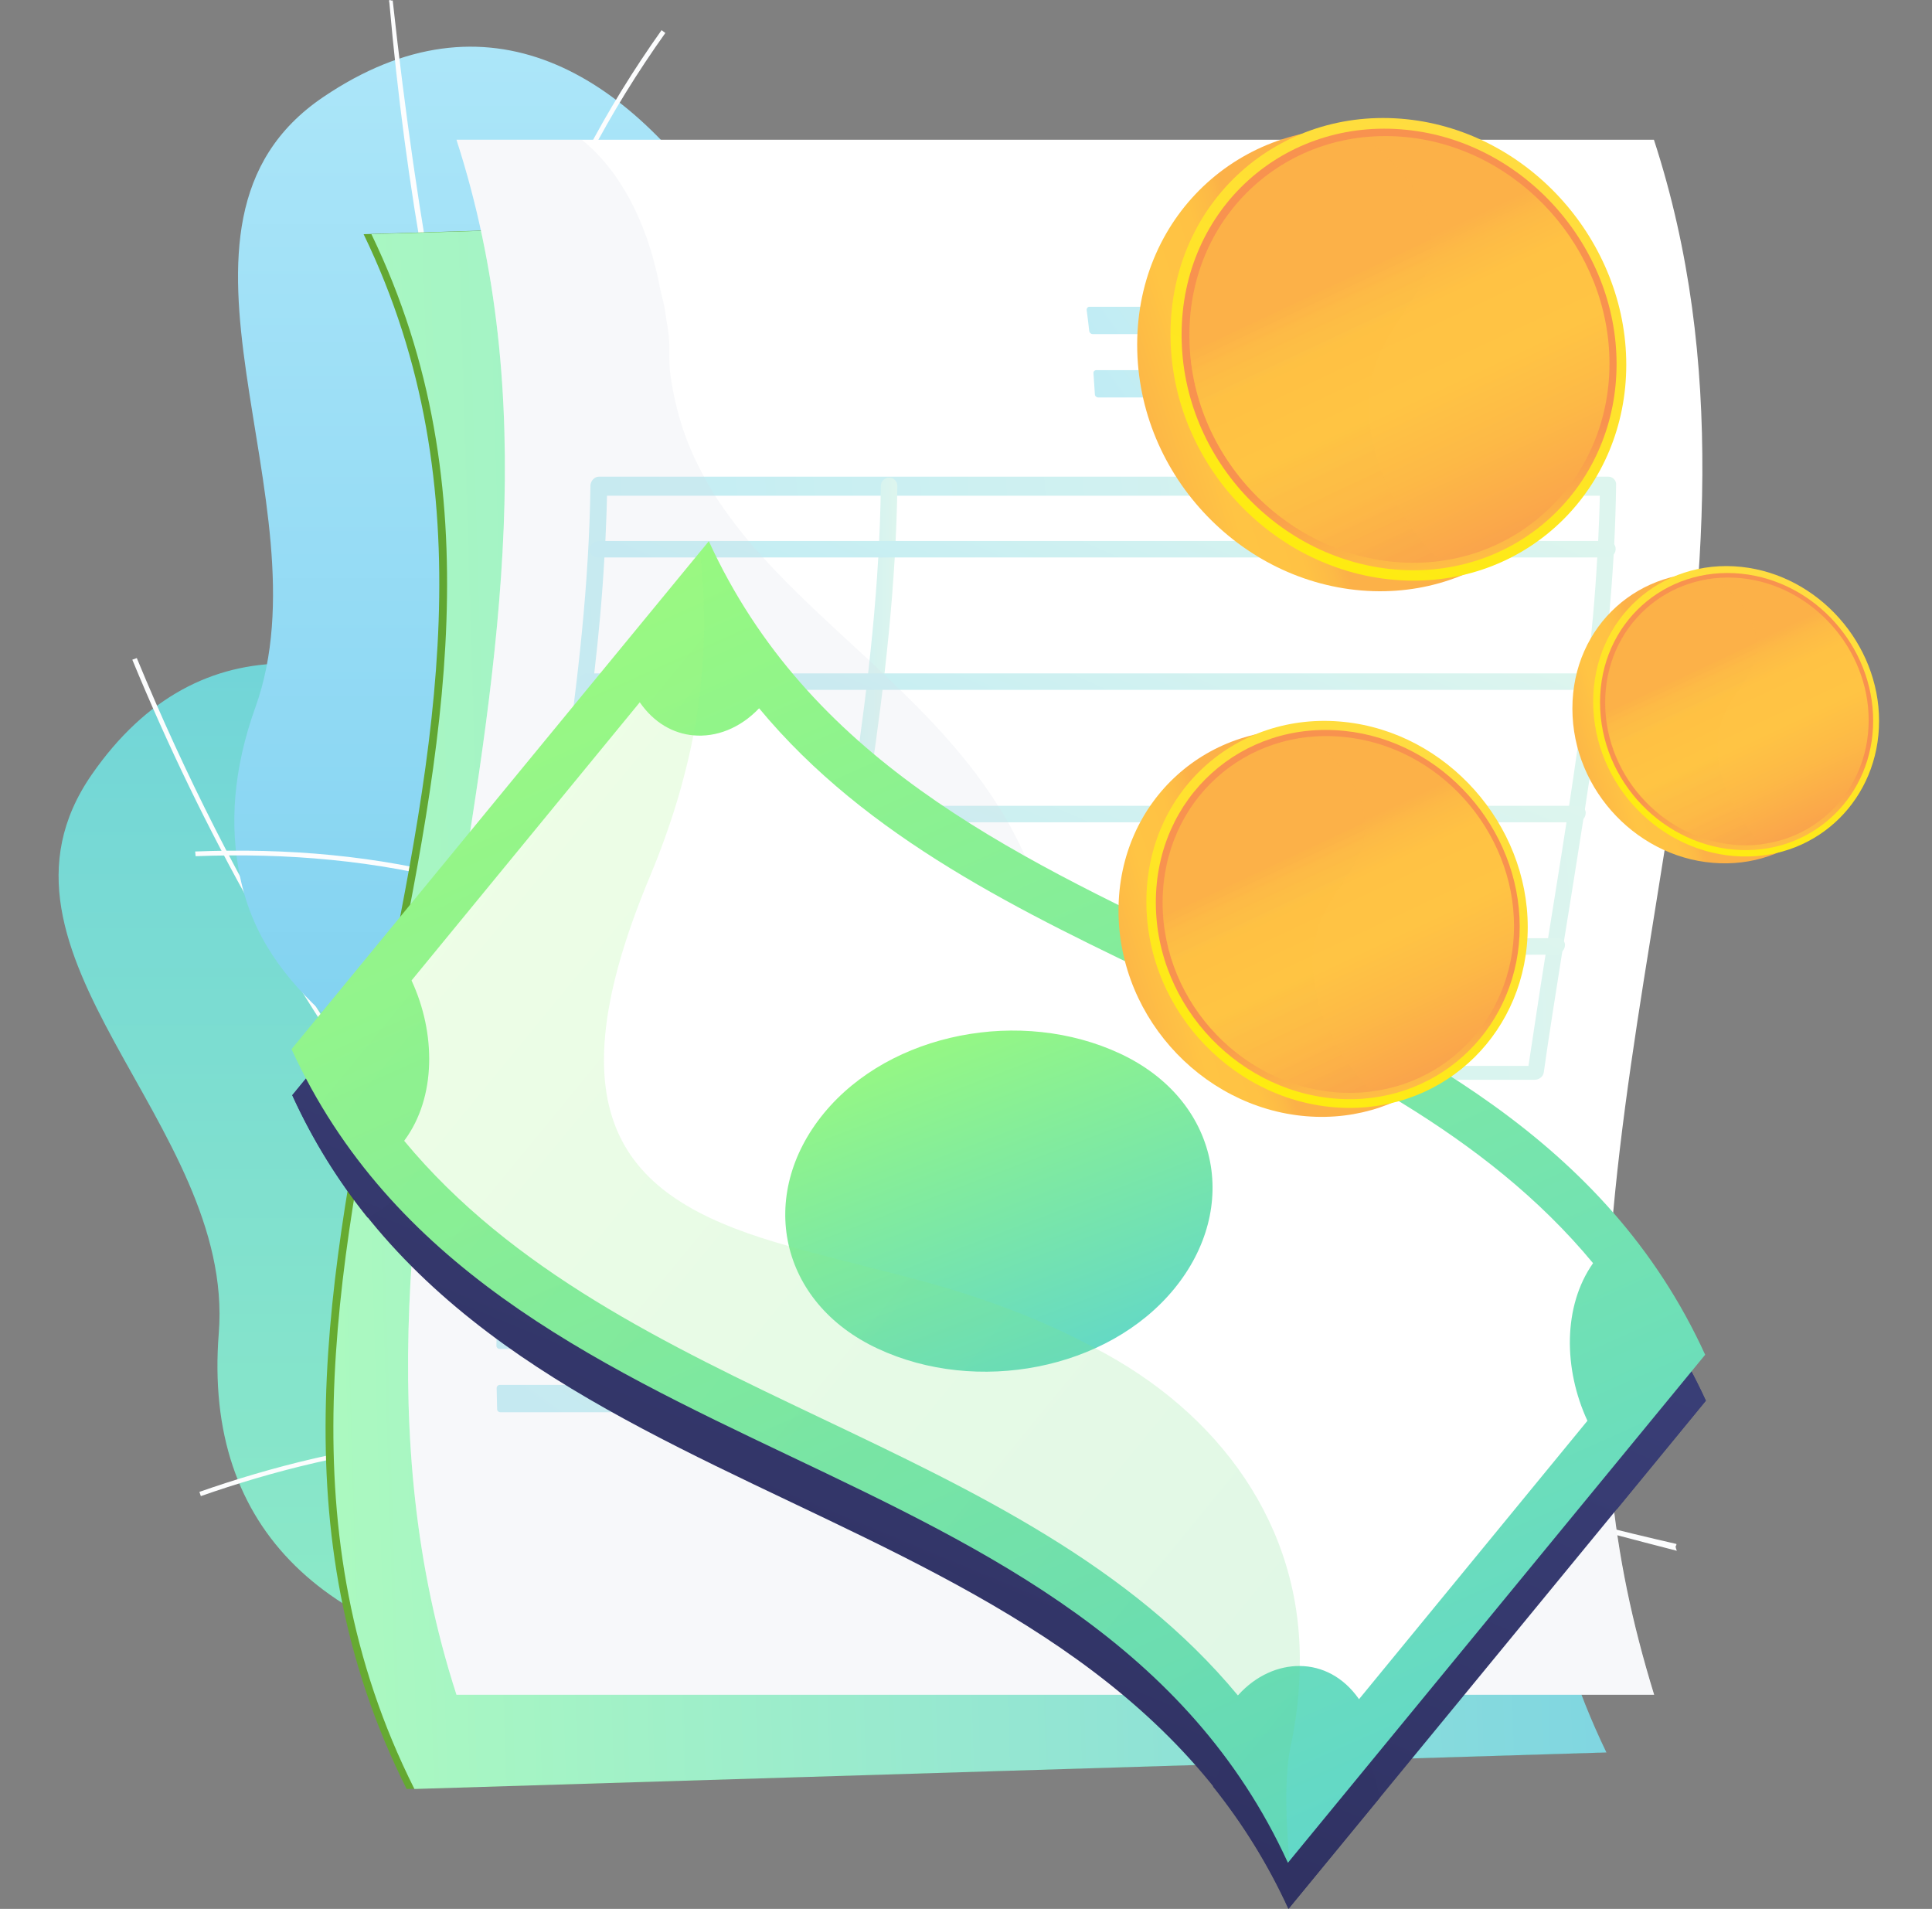 <svg width="166" height="164" viewBox="0 0 166 164" fill="none" xmlns="http://www.w3.org/2000/svg">
<rect x="0" y="0" width="166" height="164" fill="#808080" stroke="none"/>
<g clip-path="url(#clip0_517_1138)">
<path d="M60.699 152.24C72.047 150.357 83.172 147.422 94.216 144.264C99.535 142.746 104.854 141.289 110.213 139.953C115.268 138.698 120.303 137.382 125.175 135.56C125.764 135.317 126.352 135.074 126.941 134.832C124.18 124.812 124.87 111.675 107.716 113.031C90.257 114.407 79.315 124.994 71.296 100.339C63.278 75.685 26.533 39.614 7.877 66.556C-2.822 82.02 20.22 96.473 18.798 114.529C17.438 131.694 28.279 141.026 46.976 143.495C56.172 144.689 59.522 147.685 60.699 152.24Z" fill="url(#paint0_linear_517_1138)"/>
<path d="M65.592 130.176C73.042 136.107 80.899 141.289 89.12 145.681C89.242 145.641 89.384 145.6 89.506 145.58C55.786 127.625 28.36 96.797 11.754 56.536L11.368 56.677C23.549 86.21 42.307 111.634 65.592 130.176Z" fill="#FCFDFE"/>
<path d="M117.501 138.03C114.679 130.196 112.832 120.824 112.019 110.096L111.634 110.116C112.446 120.865 114.293 130.277 117.135 138.131C117.257 138.111 117.379 138.07 117.501 138.03Z" fill="#FCFDFE"/>
<path d="M62.384 127.423L62.547 127.059C46.793 120.359 29.152 123.962 17.134 128.172L17.256 128.536C29.213 124.346 46.753 120.763 62.384 127.423Z" fill="#FCFDFE"/>
<path d="M35.384 99.084L35.729 98.902C27.243 81.636 31.182 61.819 34.288 51.556L33.902 51.435C30.796 61.778 26.858 81.697 35.384 99.084Z" fill="#FCFDFE"/>
<path d="M52.599 120.318C52.559 120.52 52.539 120.723 52.498 120.905C52.681 121.026 52.884 121.168 53.066 121.289C52.924 120.966 52.762 120.642 52.599 120.318Z" fill="url(#paint1_linear_517_1138)"/>
<path d="M71.215 123.516C71.276 123.557 71.337 123.597 71.398 123.617C71.601 123.739 71.784 123.84 71.987 123.961C72.738 124.407 73.733 124.953 71.215 123.516Z" fill="url(#paint2_linear_517_1138)"/>
<path d="M80.675 78.822C80.391 77.243 75.885 74.47 75.905 62.932C75.966 38.217 56.03 -10.789 27.771 8.34C11.551 19.311 28.299 43.055 21.945 60.766C20.037 66.07 19.692 70.948 20.646 75.421C22.777 85.461 31.466 89.854 42.307 98.376C63.115 114.751 63.704 126.856 70.079 125.621C79.194 123.82 84.188 99.064 80.675 78.822Z" fill="url(#paint3_linear_517_1138)"/>
<path d="M144.075 133.232C143.852 132.666 144.075 132.888 144.035 132.645C65.714 114.711 42.267 77.871 33.74 0.02C33.679 0.162 33.334 -0.223 33.456 0.243C36.197 31.436 44.439 64.329 62.466 89.449C81.407 115.845 114.335 125.581 144.075 133.232Z" fill="#FCFDFE"/>
<path d="M49.27 137.685C63.989 129.993 94.643 122.342 111.086 121.856C111.086 121.715 111.107 121.573 111.107 121.431C94.663 121.917 63.785 129.629 49.067 137.321C49.128 137.443 49.189 137.564 49.27 137.685Z" fill="#FCFDFE"/>
<path d="M132.463 130.5C132.483 130.216 132.544 130.095 132.625 130.156C123.368 124.164 119.085 116.715 115.329 105.784C112.588 97.769 111.431 85.866 112.203 76.818C112 76.616 111.898 76.616 111.797 76.818C111.086 85.907 112.121 97.849 114.943 105.906C118.8 116.917 123.043 124.447 132.463 130.5Z" fill="#FCFDFE"/>
<path d="M60.314 86.291C60.395 86.19 60.476 86.069 60.537 85.968C48.113 75.826 32.522 72.527 16.769 73.154C16.789 73.296 16.789 73.438 16.809 73.559C32.441 72.952 47.951 76.231 60.314 86.291Z" fill="#FCFDFE"/>
<path d="M42.51 49.148C42.632 49.127 42.774 49.107 42.896 49.087C41.292 32.468 47.626 16.234 57.167 2.834C57.066 2.753 56.944 2.672 56.843 2.591C47.261 16.072 40.866 32.428 42.51 49.148Z" fill="#FCFDFE"/>
<path d="M137.355 150.559C103.209 151.612 69.063 152.644 34.938 153.697C12.769 109.61 52.538 64.207 31.243 20.12C65.389 19.068 99.535 18.035 133.661 16.983C155.829 61.07 116.06 106.472 137.355 150.559Z" fill="url(#paint4_linear_517_1138)"/>
<path d="M138.025 150.559C103.879 151.612 69.733 152.644 35.608 153.697C13.439 109.61 53.209 64.207 31.913 20.12C66.059 19.068 100.205 18.035 134.331 16.983C156.499 61.07 116.73 106.472 138.025 150.559Z" fill="url(#paint5_linear_517_1138)"/>
<path d="M138.452 127.726C139.041 133.698 140.198 139.325 142.126 145.6H39.221C24.808 101.068 53.635 56.536 39.221 12.003H142.106C154.591 50.261 134.656 89.145 138.452 127.726Z" fill="white"/>
<path d="M138.188 40.95H51.463C51.077 40.95 50.753 41.314 50.732 41.698C50.509 58.519 46.875 75.28 44.5 92.121C44.439 92.506 44.723 92.769 45.109 92.769H131.834C132.22 92.769 132.585 92.526 132.646 92.121C133.133 88.619 133.702 85.158 134.25 81.656C134.291 81.393 134.331 81.15 134.372 80.887C134.94 77.365 135.509 73.843 136.057 70.3C136.097 70.037 136.138 69.774 136.179 69.511C136.727 65.989 137.214 62.446 137.64 58.924C137.681 58.661 137.701 58.398 137.721 58.135C138.127 54.613 138.452 51.091 138.655 47.548C138.676 47.285 138.696 47.022 138.696 46.759C138.777 45.079 138.838 43.358 138.858 41.658C138.899 41.314 138.594 40.95 138.188 40.95ZM134.818 69.227C134.737 69.693 134.676 70.179 134.595 70.644C134.088 73.964 133.539 77.284 133.012 80.603C132.93 81.069 132.87 81.575 132.788 82.061C132.281 85.219 131.794 88.538 131.327 91.575H46.023C46.469 88.538 46.977 85.219 47.484 82.061C47.565 81.595 47.647 81.089 47.708 80.624C48.235 77.304 48.783 73.984 49.291 70.665C49.372 70.199 49.433 69.713 49.514 69.248C50.022 65.928 50.489 62.608 50.895 59.289C50.956 58.823 50.996 58.337 51.057 57.872C51.443 54.552 51.747 51.232 51.93 47.913C51.971 47.447 51.991 47.022 52.011 46.556C52.072 45.221 52.133 43.804 52.153 42.589H137.458C137.437 43.804 137.376 45.221 137.315 46.556C137.295 47.022 137.275 47.467 137.234 47.953C137.052 51.273 136.747 54.572 136.361 57.892C136.3 58.358 136.26 58.823 136.199 59.309C135.793 62.608 135.326 65.908 134.818 69.227Z" fill="url(#paint6_linear_517_1138)"/>
<path d="M70.059 92.91C69.673 92.91 69.389 92.587 69.45 92.202C71.845 75.381 75.479 58.56 75.682 41.739C75.682 41.354 76.007 41.031 76.392 41.031C76.778 41.031 77.103 41.354 77.103 41.739C76.88 58.56 73.246 75.381 70.871 92.202C70.81 92.607 70.444 92.91 70.059 92.91Z" fill="url(#paint7_linear_517_1138)"/>
<path d="M138.067 47.892C109.158 47.892 80.25 47.892 51.341 47.892C50.956 47.892 50.651 47.569 50.671 47.184C50.692 46.8 51.037 46.476 51.422 46.476C80.331 46.476 109.239 46.476 138.148 46.476C138.533 46.476 138.838 46.8 138.818 47.184C138.818 47.589 138.473 47.892 138.067 47.892Z" fill="url(#paint8_linear_517_1138)"/>
<path d="M137.031 59.269C108.123 59.269 79.214 59.269 50.306 59.269C49.92 59.269 49.636 58.945 49.677 58.56C49.717 58.175 50.083 57.852 50.468 57.852C79.377 57.852 108.285 57.852 137.194 57.852C137.579 57.852 137.864 58.175 137.823 58.56C137.782 58.965 137.417 59.269 137.031 59.269Z" fill="url(#paint9_linear_517_1138)"/>
<path d="M135.427 70.644C106.519 70.644 77.611 70.644 48.702 70.644C48.316 70.644 48.032 70.321 48.093 69.936C48.154 69.551 48.52 69.228 48.905 69.228C77.814 69.228 106.722 69.228 135.63 69.228C136.016 69.228 136.3 69.551 136.239 69.936C136.199 70.321 135.833 70.644 135.427 70.644Z" fill="url(#paint10_linear_517_1138)"/>
<path d="M133.621 82.02C104.712 82.02 75.804 82.02 46.896 82.02C46.51 82.02 46.226 81.696 46.307 81.312C46.368 80.927 46.733 80.603 47.139 80.603C76.048 80.603 104.956 80.603 133.864 80.603C134.25 80.603 134.534 80.927 134.453 81.312C134.392 81.696 134.007 82.02 133.621 82.02Z" fill="url(#paint11_linear_517_1138)"/>
<path d="M137.802 26.618C137.782 26.476 137.64 26.355 137.498 26.355C122.861 26.355 108.244 26.355 93.607 26.355C93.465 26.355 93.364 26.476 93.364 26.618C93.445 27.225 93.526 27.833 93.587 28.44C93.607 28.582 93.729 28.703 93.892 28.703C108.528 28.703 123.145 28.703 137.782 28.703C137.924 28.703 138.046 28.582 138.026 28.44C137.965 27.833 137.884 27.225 137.802 26.618Z" fill="url(#paint12_linear_517_1138)"/>
<path d="M138.371 32.063C138.35 31.922 138.229 31.8 138.086 31.8C123.45 31.8 108.833 31.8 94.196 31.8C94.054 31.8 93.932 31.922 93.952 32.063C93.993 32.67 94.034 33.278 94.074 33.885C94.074 34.027 94.216 34.148 94.358 34.148C108.995 34.148 123.612 34.148 138.249 34.148C138.391 34.148 138.513 34.027 138.513 33.885C138.452 33.278 138.411 32.67 138.371 32.063Z" fill="url(#paint13_linear_517_1138)"/>
<path d="M131.408 100.056C131.428 99.914 131.327 99.793 131.164 99.793C102.114 99.793 73.063 99.793 44.013 99.793C43.871 99.793 43.728 99.914 43.708 100.056C43.647 100.663 43.566 101.27 43.505 101.878C43.485 102.019 43.607 102.141 43.749 102.141C72.799 102.141 101.85 102.141 130.9 102.141C131.042 102.141 131.184 102.019 131.205 101.878C131.266 101.27 131.347 100.663 131.408 100.056Z" fill="url(#paint14_linear_517_1138)"/>
<path d="M130.88 105.501C130.9 105.359 130.778 105.238 130.636 105.238C101.586 105.238 72.535 105.238 43.485 105.238C43.343 105.238 43.2 105.359 43.2 105.501C43.14 106.108 43.099 106.715 43.058 107.323C43.038 107.464 43.16 107.586 43.302 107.586C72.353 107.586 101.403 107.586 130.453 107.586C130.596 107.586 130.738 107.464 130.738 107.323C130.778 106.736 130.819 106.128 130.88 105.501Z" fill="url(#paint15_linear_517_1138)"/>
<path d="M130.393 113.8C130.393 113.658 130.271 113.537 130.129 113.537C101.078 113.537 72.028 113.537 42.977 113.537C42.835 113.537 42.693 113.658 42.693 113.8C42.673 114.407 42.673 115.015 42.652 115.622C42.652 115.763 42.774 115.885 42.916 115.885C71.967 115.885 101.017 115.885 130.068 115.885C130.21 115.885 130.332 115.763 130.332 115.622C130.372 115.015 130.393 114.407 130.393 113.8Z" fill="url(#paint16_linear_517_1138)"/>
<path d="M130.372 119.245C130.372 119.103 130.251 118.982 130.088 118.982C101.038 118.982 71.987 118.982 42.937 118.982C42.795 118.982 42.673 119.103 42.673 119.245C42.693 119.852 42.693 120.46 42.714 121.067C42.714 121.208 42.835 121.33 42.998 121.33C72.048 121.33 101.099 121.33 130.149 121.33C130.291 121.33 130.413 121.208 130.413 121.067C130.393 120.48 130.372 119.852 130.372 119.245Z" fill="url(#paint17_linear_517_1138)"/>
<path opacity="0.2" d="M142.106 145.6H39.221C24.808 101.068 53.635 56.536 39.221 12.003H49.981C53.026 14.432 55.584 18.764 56.7 24.715C56.822 25.363 57.045 26.011 57.147 26.719C57.269 27.691 57.513 28.663 57.513 29.735C57.513 30.545 57.492 31.355 57.594 32.124C58.04 35.444 59.035 38.358 60.537 41.03C60.801 41.516 61.065 41.982 61.349 42.447C62.243 43.844 63.237 45.18 64.313 46.475C64.719 46.961 65.125 47.427 65.552 47.892C68.333 50.949 71.52 53.803 74.687 56.738C75.073 57.102 75.479 57.467 75.864 57.851C75.905 57.892 75.925 57.912 75.966 57.953C76.433 58.398 76.879 58.823 77.346 59.268C80.473 62.305 83.416 65.503 85.751 69.227C86.055 69.693 86.34 70.158 86.604 70.644C88.288 73.6 89.567 76.859 90.237 80.603C90.319 81.069 90.4 81.534 90.461 82.02C90.785 84.429 90.867 87.02 90.643 89.834C90.603 90.4 90.562 90.947 90.542 91.493C90.522 91.979 90.501 92.445 90.501 92.91C90.501 95.4 90.745 97.687 91.212 99.772C91.395 100.582 91.618 101.371 91.862 102.141C92.207 103.213 92.613 104.246 93.1 105.217C93.506 106.047 93.932 106.837 94.419 107.586C95.841 109.833 97.586 111.796 99.616 113.517C100.611 114.367 101.667 115.156 102.783 115.885C104.509 117.039 106.356 118.051 108.305 118.962C110.173 119.832 112.101 120.622 114.111 121.33C121.927 124.103 130.636 125.844 138.432 127.645C139.02 133.637 140.177 139.325 142.106 145.6Z" fill="#D8DEE8"/>
<path d="M146.572 120.338C134.615 134.892 122.678 149.446 110.721 163.98C93.668 126.714 42.185 131.35 25.112 94.084C37.069 79.531 49.006 64.977 60.964 50.443C78.016 87.708 129.499 83.073 146.572 120.338Z" fill="url(#paint18_linear_517_1138)"/>
<path d="M111.289 156.673C93.201 125.075 47.971 126.532 29.883 94.935C40.053 82.547 50.224 70.159 60.395 57.791C78.483 89.388 123.713 87.931 141.801 119.529C131.631 131.896 121.46 144.284 111.289 156.673Z" fill="url(#paint19_linear_517_1138)"/>
<path d="M65.714 64.309C65.572 64.471 65.45 64.612 65.308 64.774C65.287 64.794 65.287 64.794 65.267 64.815C63.643 66.515 61.593 67.304 59.624 67.122C57.898 66.96 56.254 66.049 55.036 64.288C54.853 64.025 54.691 63.762 54.528 63.458C53.919 62.365 53.533 61.09 53.31 59.754C55.868 56.637 58.406 53.54 60.964 50.423C62.77 54.39 64.983 57.872 67.48 60.989C67.155 62.143 66.506 63.337 65.714 64.309Z" fill="url(#paint20_linear_517_1138)"/>
<path d="M34.471 102.343C33.639 103.355 32.705 104.044 31.588 104.61C29.091 101.513 26.899 98.032 25.112 94.105C27.731 90.927 30.33 87.749 32.948 84.571C33.679 85.299 34.349 86.231 34.958 87.324C35.121 87.607 35.263 87.911 35.405 88.214C37.496 92.708 37.536 98.234 34.796 101.938C34.796 101.959 34.776 101.959 34.755 101.979C34.674 102.1 34.572 102.222 34.471 102.343Z" fill="url(#paint21_linear_517_1138)"/>
<path d="M146.572 120.338C144.014 123.455 141.476 126.553 138.919 129.67C138.188 128.941 137.518 128.01 136.909 126.917C136.746 126.633 136.604 126.33 136.462 126.026C134.392 121.573 134.331 116.128 136.97 112.424C137.092 112.241 137.193 112.1 137.335 111.938C138.147 110.966 139.122 110.157 140.055 109.772C142.552 112.889 144.745 116.391 146.572 120.338Z" fill="url(#paint22_linear_517_1138)"/>
<path d="M118.537 154.466C115.918 157.644 113.319 160.822 110.701 164C108.894 160.053 106.701 156.591 104.225 153.494C104.712 152.118 105.26 151.005 106.092 149.972C106.194 149.851 106.295 149.729 106.397 149.628C106.417 149.608 106.417 149.608 106.437 149.588C107.94 147.928 109.868 147.078 111.736 147.098C113.624 147.118 115.471 148.029 116.811 149.952C116.994 150.215 117.156 150.478 117.319 150.762C117.907 151.855 118.313 153.11 118.537 154.466Z" fill="url(#paint23_linear_517_1138)"/>
<path d="M100.916 114.711C95.191 121.674 83.944 123.8 75.459 119.832C66.973 115.885 65.044 106.655 70.83 99.611C76.555 92.647 87.801 90.522 96.287 94.489C104.773 98.436 106.702 107.687 100.916 114.711Z" fill="url(#paint24_linear_517_1138)"/>
<path d="M90.786 109.691C90.501 108.476 89.649 107.221 87.944 105.764C88.796 104.732 89.649 103.699 90.481 102.667C90.542 102.707 90.623 102.748 90.684 102.788C91.374 103.193 92.004 103.639 92.531 104.124C92.836 104.408 93.12 104.691 93.364 104.995C93.648 105.339 94.257 105.339 94.582 104.995C95.008 104.57 95.434 104.145 95.861 103.719C96.125 103.456 96.125 103.072 95.881 102.829C95.455 102.424 94.988 101.999 94.521 101.635C93.892 101.129 93.222 100.663 92.491 100.218C92.795 99.853 93.08 99.489 93.384 99.125C93.648 98.801 93.607 98.396 93.242 98.193C92.897 97.991 92.43 98.092 92.166 98.396C91.862 98.76 91.557 99.125 91.252 99.509C89.425 98.639 87.72 98.274 86.177 98.457C84.635 98.639 83.356 99.347 82.341 100.562C81.366 101.756 81.021 102.95 81.325 104.165C81.63 105.379 82.564 106.614 84.127 107.91C83.173 109.063 82.239 110.197 81.285 111.351C80.493 110.905 79.783 110.399 79.113 109.853C78.686 109.488 78.301 109.104 77.935 108.699C77.631 108.355 76.981 108.355 76.636 108.699C76.088 109.246 75.56 109.792 75.012 110.359C74.748 110.642 74.748 111.027 75.032 111.27C75.479 111.675 75.966 112.059 76.494 112.444C77.204 112.95 77.996 113.436 78.849 113.881C78.95 113.942 79.052 113.982 79.153 114.043C78.828 114.427 78.504 114.832 78.179 115.217C77.915 115.541 77.956 115.946 78.341 116.128C78.341 116.128 78.341 116.128 78.362 116.128C78.747 116.31 79.194 116.209 79.458 115.885C79.783 115.48 80.107 115.095 80.432 114.691C81.792 115.257 83.092 115.561 84.289 115.601C84.817 115.622 85.325 115.601 85.832 115.521C87.477 115.257 88.776 114.508 89.791 113.274C90.765 112.079 91.09 110.905 90.786 109.691ZM85.264 108.8C85.771 109.286 86.116 109.772 86.218 110.197C86.299 110.622 86.177 111.047 85.853 111.472C85.467 111.938 85 112.201 84.452 112.282C83.904 112.363 83.315 112.262 82.665 111.958C83.538 110.905 84.391 109.853 85.264 108.8ZM85.974 103.598C85.873 103.213 85.974 102.829 86.279 102.464C86.604 102.08 87.01 101.837 87.537 101.776C88.045 101.695 88.674 101.817 89.222 102.019C88.451 102.971 87.659 103.922 86.888 104.873C86.34 104.387 86.076 103.983 85.974 103.598Z" fill="url(#paint25_linear_517_1138)"/>
<path d="M146.511 116.391C134.574 130.925 122.617 145.479 110.66 160.033C93.607 122.767 42.124 127.403 25.051 90.137C37.008 75.583 48.945 61.029 60.903 46.496C77.976 83.741 129.458 79.105 146.511 116.391Z" fill="url(#paint26_linear_517_1138)"/>
<path fill-rule="evenodd" clip-rule="evenodd" d="M54.971 60.335C54.972 60.337 54.974 60.339 54.975 60.341C56.193 62.102 57.837 63.013 59.563 63.175C61.532 63.357 63.583 62.568 65.207 60.867L65.223 60.851C74.496 72.038 87.766 78.355 101.037 84.672C114.32 90.995 127.603 97.317 136.877 108.523C134.274 112.221 134.339 117.632 136.394 122.063C129.858 130.036 123.314 138.009 116.769 145.982C115.429 144.061 113.582 143.151 111.695 143.131C109.828 143.11 107.899 143.961 106.397 145.62L106.36 145.657C97.088 134.47 83.817 128.153 70.546 121.836C57.27 115.517 43.995 109.198 34.722 98.005C34.727 98.001 34.732 97.998 34.737 97.995C34.748 97.988 34.755 97.983 34.755 97.971C37.496 94.267 37.455 88.741 35.364 84.247L35.364 84.247C35.363 84.243 35.361 84.24 35.359 84.236C41.892 76.269 48.431 68.302 54.971 60.335Z" fill="white"/>
<path d="M100.875 110.743C95.15 117.707 83.903 119.832 75.418 115.865C66.932 111.918 65.003 102.687 70.789 95.643C76.514 88.68 87.76 86.554 96.246 90.522C104.732 94.489 106.64 103.72 100.875 110.743Z" fill="url(#paint27_linear_517_1138)"/>
<path opacity="0.2" d="M110.782 159.891C110.741 159.931 110.701 159.992 110.66 160.032C93.607 122.767 42.124 127.403 25.051 90.137C36.745 75.887 48.438 61.657 60.151 47.407C60.375 49.471 60.517 51.698 60.496 54.086C60.456 56.859 60.212 59.876 59.583 63.155C58.873 66.798 57.715 70.806 55.868 75.239C46.692 97.121 54.548 103.355 67.784 107.059C71.297 108.071 75.154 108.962 79.072 110.015C80.797 110.48 82.543 111.007 84.269 111.594C87.659 112.747 90.988 114.144 94.094 115.824C104.712 121.33 111.919 131.046 111.675 143.13C111.655 145.337 111.411 147.604 110.924 149.871C110.802 150.458 110.701 151.086 110.64 151.733C110.416 154.081 110.538 156.814 110.782 159.891Z" fill="url(#paint28_linear_517_1138)"/>
<path d="M159.666 62.527C159.666 69.167 154.469 74.369 147.831 74.166C140.908 73.964 135.102 67.993 135.102 60.867C135.102 53.742 140.908 48.56 147.831 49.289C154.469 49.977 159.666 55.888 159.666 62.527Z" fill="url(#paint29_linear_517_1138)"/>
<path d="M161.453 61.94C161.453 68.58 156.256 73.782 149.617 73.579C142.695 73.377 136.889 67.406 136.889 60.281C136.889 53.155 142.695 47.973 149.617 48.702C156.256 49.411 161.453 55.321 161.453 61.94Z" fill="url(#paint30_linear_517_1138)"/>
<path d="M160.945 61.92C160.945 68.256 155.971 73.235 149.617 73.033C143.019 72.81 137.477 67.142 137.477 60.341C137.477 53.56 143.019 48.621 149.617 49.289C155.971 49.937 160.945 55.584 160.945 61.92Z" fill="url(#paint31_linear_517_1138)"/>
<path d="M160.559 61.88C160.559 68.013 155.748 72.81 149.617 72.608C143.243 72.385 137.924 66.9 137.924 60.361C137.924 53.823 143.263 49.046 149.617 49.674C155.748 50.301 160.559 55.767 160.559 61.88Z" fill="url(#paint32_linear_517_1138)"/>
<path opacity="0.3" d="M147.627 63.398C147.993 59.754 151.363 58.216 150.916 54.856C150.652 52.791 149.069 51.05 147.323 49.694C142.004 50.241 137.903 54.633 137.903 60.382C137.903 66.94 143.242 72.426 149.597 72.628C150.206 72.648 150.815 72.608 151.403 72.547C148.886 70.017 147.323 66.515 147.627 63.398Z" fill="url(#paint33_linear_517_1138)"/>
<path d="M136.868 32.245C136.868 42.812 128.586 51.111 117.989 50.787C106.965 50.443 97.708 40.97 97.708 29.614C97.708 18.258 106.986 10.02 117.989 11.153C128.586 12.246 136.868 21.679 136.868 32.245Z" fill="url(#paint34_linear_517_1138)"/>
<path d="M139.731 31.334C139.731 41.901 131.448 50.2 120.851 49.876C109.827 49.532 100.57 40.059 100.57 28.703C100.57 17.347 109.848 9.109 120.851 10.242C131.428 11.335 139.731 20.768 139.731 31.334Z" fill="url(#paint35_linear_517_1138)"/>
<path d="M138.898 31.274C138.898 41.374 130.981 49.309 120.851 48.985C110.335 48.641 101.524 39.593 101.524 28.764C101.524 17.934 110.355 10.08 120.851 11.153C130.961 12.185 138.898 21.173 138.898 31.274Z" fill="url(#paint36_linear_517_1138)"/>
<path d="M138.289 31.233C138.289 40.99 130.616 48.662 120.851 48.338C110.7 47.994 102.194 39.249 102.194 28.804C102.194 18.36 110.7 10.769 120.851 11.781C130.616 12.773 138.289 21.457 138.289 31.233Z" fill="url(#paint37_linear_517_1138)"/>
<path opacity="0.3" d="M117.684 33.622C118.273 27.812 123.632 25.363 122.922 20.019C122.495 16.72 119.998 13.947 117.197 11.781C108.731 12.671 102.194 19.655 102.194 28.804C102.194 39.249 110.7 47.993 120.851 48.338C121.846 48.378 122.8 48.317 123.734 48.196C119.694 44.188 117.176 38.601 117.684 33.622Z" fill="url(#paint38_linear_517_1138)"/>
<path d="M128.87 80.421C128.87 89.267 121.947 96.21 113.076 95.947C103.859 95.663 96.104 87.729 96.104 78.235C96.104 68.742 103.859 61.839 113.076 62.791C121.947 63.701 128.87 71.576 128.87 80.421Z" fill="url(#paint39_linear_517_1138)"/>
<path d="M131.265 79.652C131.265 88.498 124.342 95.441 115.471 95.177C106.254 94.894 98.499 86.959 98.499 77.466C98.499 67.972 106.254 61.07 115.471 62.021C124.342 62.932 131.265 70.826 131.265 79.652Z" fill="url(#paint40_linear_517_1138)"/>
<path d="M130.575 79.612C130.575 88.052 123.936 94.692 115.491 94.429C106.701 94.145 99.311 86.575 99.311 77.527C99.311 68.478 106.701 61.9 115.491 62.791C123.936 63.641 130.575 71.171 130.575 79.612Z" fill="url(#paint41_linear_517_1138)"/>
<path d="M130.088 79.571C130.088 87.749 123.673 94.145 115.491 93.882C107.006 93.599 99.9 86.271 99.9 77.547C99.9 68.823 107.006 62.446 115.491 63.317C123.673 64.126 130.088 71.414 130.088 79.571Z" fill="url(#paint42_linear_517_1138)"/>
<path opacity="0.3" d="M112.852 81.575C113.339 76.717 117.826 74.672 117.237 70.199C116.872 67.446 114.781 65.118 112.446 63.317C105.361 64.066 99.88 69.895 99.88 77.547C99.88 86.271 106.985 93.599 115.471 93.882C116.303 93.902 117.095 93.862 117.887 93.76C114.517 90.421 112.426 85.745 112.852 81.575Z" fill="url(#paint43_linear_517_1138)"/>
</g>
<defs>
<linearGradient id="paint0_linear_517_1138" x1="65.987" y1="57.001" x2="65.987" y2="152.24" gradientUnits="userSpaceOnUse">
<stop stop-color="#72D5D8"/>
<stop offset="1" stop-color="#8FECC4"/>
</linearGradient>
<linearGradient id="paint1_linear_517_1138" x1="-13.451" y1="76.818" x2="259.62" y2="259.051" gradientUnits="userSpaceOnUse">
<stop stop-color="#AA80F9"/>
<stop offset="0.996" stop-color="#6165D7"/>
</linearGradient>
<linearGradient id="paint2_linear_517_1138" x1="-9.04" y1="70.202" x2="264.037" y2="252.452" gradientUnits="userSpaceOnUse">
<stop stop-color="#AA80F9"/>
<stop offset="0.996" stop-color="#6165D7"/>
</linearGradient>
<linearGradient id="paint3_linear_517_1138" x1="50.969" y1="4.011" x2="50.969" y2="125.708" gradientUnits="userSpaceOnUse">
<stop stop-color="#ACE6F9"/>
<stop offset="1" stop-color="#70CAED"/>
</linearGradient>
<linearGradient id="paint4_linear_517_1138" x1="26.836" y1="87.091" x2="141.762" y2="83.562" gradientUnits="userSpaceOnUse">
<stop stop-color="#67AB31"/>
<stop offset="1" stop-color="#2D793E"/>
</linearGradient>
<linearGradient id="paint5_linear_517_1138" x1="27.501" y1="87.091" x2="142.427" y2="83.562" gradientUnits="userSpaceOnUse">
<stop stop-color="#ABF9C0"/>
<stop offset="0.996" stop-color="#7ED4E3"/>
</linearGradient>
<linearGradient id="paint6_linear_517_1138" x1="43.535" y1="67.523" x2="139.459" y2="61.013" gradientUnits="userSpaceOnUse">
<stop stop-color="#C0ECF4"/>
<stop offset="0.996" stop-color="#DDF5EE"/>
</linearGradient>
<linearGradient id="paint7_linear_517_1138" x1="69.364" y1="67.635" x2="77.187" y2="67.592" gradientUnits="userSpaceOnUse">
<stop stop-color="#C0ECF4"/>
<stop offset="0.996" stop-color="#DDF5EE"/>
</linearGradient>
<linearGradient id="paint8_linear_517_1138" x1="49.777" y1="47.202" x2="63.899" y2="14.465" gradientUnits="userSpaceOnUse">
<stop stop-color="#C0ECF4"/>
<stop offset="0.996" stop-color="#DDF5EE"/>
</linearGradient>
<linearGradient id="paint9_linear_517_1138" x1="48.779" y1="58.578" x2="62.9" y2="25.84" gradientUnits="userSpaceOnUse">
<stop stop-color="#C0ECF4"/>
<stop offset="0.996" stop-color="#DDF5EE"/>
</linearGradient>
<linearGradient id="paint10_linear_517_1138" x1="47.191" y1="69.954" x2="61.312" y2="37.215" gradientUnits="userSpaceOnUse">
<stop stop-color="#C0ECF4"/>
<stop offset="0.996" stop-color="#DDF5EE"/>
</linearGradient>
<linearGradient id="paint11_linear_517_1138" x1="45.399" y1="81.33" x2="59.518" y2="48.589" gradientUnits="userSpaceOnUse">
<stop stop-color="#C0ECF4"/>
<stop offset="0.996" stop-color="#DDF5EE"/>
</linearGradient>
<linearGradient id="paint12_linear_517_1138" x1="92.911" y1="27.559" x2="123.268" y2="6.042" gradientUnits="userSpaceOnUse">
<stop stop-color="#C0ECF4"/>
<stop offset="0.996" stop-color="#DDF5EE"/>
</linearGradient>
<linearGradient id="paint13_linear_517_1138" x1="93.498" y1="33.004" x2="123.833" y2="11.552" gradientUnits="userSpaceOnUse">
<stop stop-color="#C0ECF4"/>
<stop offset="0.996" stop-color="#DDF5EE"/>
</linearGradient>
<linearGradient id="paint14_linear_517_1138" x1="42.611" y1="100.997" x2="73.08" y2="58.491" gradientUnits="userSpaceOnUse">
<stop stop-color="#C0ECF4"/>
<stop offset="0.996" stop-color="#DDF5EE"/>
</linearGradient>
<linearGradient id="paint15_linear_517_1138" x1="42.166" y1="106.442" x2="72.644" y2="63.963" gradientUnits="userSpaceOnUse">
<stop stop-color="#C0ECF4"/>
<stop offset="0.996" stop-color="#DDF5EE"/>
</linearGradient>
<linearGradient id="paint16_linear_517_1138" x1="41.763" y1="114.741" x2="72.249" y2="72.29" gradientUnits="userSpaceOnUse">
<stop stop-color="#C0ECF4"/>
<stop offset="0.996" stop-color="#DDF5EE"/>
</linearGradient>
<linearGradient id="paint17_linear_517_1138" x1="41.783" y1="120.186" x2="72.27" y2="77.736" gradientUnits="userSpaceOnUse">
<stop stop-color="#C0ECF4"/>
<stop offset="0.996" stop-color="#DDF5EE"/>
</linearGradient>
<linearGradient id="paint18_linear_517_1138" x1="111.051" y1="46.694" x2="50.256" y2="193.477" gradientUnits="userSpaceOnUse">
<stop stop-color="#444B8C"/>
<stop offset="0.996" stop-color="#26264F"/>
</linearGradient>
<linearGradient id="paint19_linear_517_1138" x1="29.873" y1="107.221" x2="141.799" y2="107.221" gradientUnits="userSpaceOnUse">
<stop stop-color="#444B8C"/>
<stop offset="0.996" stop-color="#26264F"/>
</linearGradient>
<linearGradient id="paint20_linear_517_1138" x1="74.44" y1="26.742" x2="1.761" y2="202.218" gradientUnits="userSpaceOnUse">
<stop stop-color="#444B8C"/>
<stop offset="0.996" stop-color="#26264F"/>
</linearGradient>
<linearGradient id="paint21_linear_517_1138" x1="66.717" y1="10.137" x2="-9.782" y2="194.835" gradientUnits="userSpaceOnUse">
<stop stop-color="#444B8C"/>
<stop offset="0.996" stop-color="#26264F"/>
</linearGradient>
<linearGradient id="paint22_linear_517_1138" x1="168.33" y1="52.278" x2="92.202" y2="236.08" gradientUnits="userSpaceOnUse">
<stop stop-color="#444B8C"/>
<stop offset="0.996" stop-color="#26264F"/>
</linearGradient>
<linearGradient id="paint23_linear_517_1138" x1="157.86" y1="42.369" x2="84.79" y2="218.788" gradientUnits="userSpaceOnUse">
<stop stop-color="#444B8C"/>
<stop offset="0.996" stop-color="#26264F"/>
</linearGradient>
<linearGradient id="paint24_linear_517_1138" x1="91.922" y1="92.665" x2="79.899" y2="121.693" gradientUnits="userSpaceOnUse">
<stop stop-color="#444B8C"/>
<stop offset="0.996" stop-color="#26264F"/>
</linearGradient>
<linearGradient id="paint25_linear_517_1138" x1="74.843" y1="107.126" x2="96.083" y2="107.126" gradientUnits="userSpaceOnUse">
<stop stop-color="#444B8C"/>
<stop offset="0.996" stop-color="#26264F"/>
</linearGradient>
<linearGradient id="paint26_linear_517_1138" x1="59" y1="46" x2="110.74" y2="162.393" gradientUnits="userSpaceOnUse">
<stop stop-color="#98F980"/>
<stop offset="1" stop-color="#61D7C9"/>
</linearGradient>
<linearGradient id="paint27_linear_517_1138" x1="77.732" y1="88.411" x2="89.672" y2="119.862" gradientUnits="userSpaceOnUse">
<stop stop-color="#98F980"/>
<stop offset="1" stop-color="#61D7C9"/>
</linearGradient>
<linearGradient id="paint28_linear_517_1138" x1="40.956" y1="70.784" x2="126.358" y2="140.925" gradientUnits="userSpaceOnUse">
<stop stop-color="#A7F980"/>
<stop offset="0.996" stop-color="#61D782"/>
</linearGradient>
<linearGradient id="paint29_linear_517_1138" x1="143.164" y1="63.04" x2="128.839" y2="67.65" gradientUnits="userSpaceOnUse">
<stop stop-color="#FCB148"/>
<stop offset="0.052" stop-color="#FDBA46"/>
<stop offset="0.142" stop-color="#FFC244"/>
<stop offset="0.318" stop-color="#FFC444"/>
<stop offset="0.485" stop-color="#FDB946"/>
<stop offset="0.775" stop-color="#F99C4D"/>
<stop offset="0.866" stop-color="#F8924F"/>
<stop offset="1" stop-color="#F8924F"/>
</linearGradient>
<linearGradient id="paint30_linear_517_1138" x1="154.758" y1="48.815" x2="142.025" y2="76.989" gradientUnits="userSpaceOnUse">
<stop stop-color="#FFDB44"/>
<stop offset="1" stop-color="#FEEF06"/>
</linearGradient>
<linearGradient id="paint31_linear_517_1138" x1="152.404" y1="78.534" x2="149.949" y2="65.084" gradientUnits="userSpaceOnUse">
<stop stop-color="#FCB148"/>
<stop offset="0.052" stop-color="#FDBA46"/>
<stop offset="0.142" stop-color="#FFC244"/>
<stop offset="0.318" stop-color="#FFC444"/>
<stop offset="0.485" stop-color="#FDB946"/>
<stop offset="0.775" stop-color="#F99C4D"/>
<stop offset="0.866" stop-color="#F8924F"/>
<stop offset="1" stop-color="#F8924F"/>
</linearGradient>
<linearGradient id="paint32_linear_517_1138" x1="147.17" y1="56.767" x2="157.296" y2="78.325" gradientUnits="userSpaceOnUse">
<stop stop-color="#FCB148"/>
<stop offset="0.052" stop-color="#FDBA46"/>
<stop offset="0.142" stop-color="#FFC244"/>
<stop offset="0.318" stop-color="#FFC444"/>
<stop offset="0.485" stop-color="#FDB946"/>
<stop offset="0.775" stop-color="#F99C4D"/>
<stop offset="0.866" stop-color="#F8924F"/>
<stop offset="1" stop-color="#F8924F"/>
</linearGradient>
<linearGradient id="paint33_linear_517_1138" x1="144.176" y1="58.161" x2="154.282" y2="79.676" gradientUnits="userSpaceOnUse">
<stop stop-color="#FCB148"/>
<stop offset="0.052" stop-color="#FDBA46"/>
<stop offset="0.142" stop-color="#FFC244"/>
<stop offset="0.318" stop-color="#FFC444"/>
<stop offset="0.485" stop-color="#FDB946"/>
<stop offset="0.775" stop-color="#F99C4D"/>
<stop offset="0.866" stop-color="#F8924F"/>
<stop offset="1" stop-color="#F8924F"/>
</linearGradient>
<linearGradient id="paint34_linear_517_1138" x1="110.57" y1="33.064" x2="87.745" y2="40.411" gradientUnits="userSpaceOnUse">
<stop stop-color="#FCB148"/>
<stop offset="0.052" stop-color="#FDBA46"/>
<stop offset="0.142" stop-color="#FFC244"/>
<stop offset="0.318" stop-color="#FFC444"/>
<stop offset="0.485" stop-color="#FDB946"/>
<stop offset="0.775" stop-color="#F99C4D"/>
<stop offset="0.866" stop-color="#F8924F"/>
<stop offset="1" stop-color="#F8924F"/>
</linearGradient>
<linearGradient id="paint35_linear_517_1138" x1="129.044" y1="10.398" x2="108.754" y2="55.291" gradientUnits="userSpaceOnUse">
<stop stop-color="#FFDB44"/>
<stop offset="1" stop-color="#FEEF06"/>
</linearGradient>
<linearGradient id="paint36_linear_517_1138" x1="125.293" y1="57.753" x2="121.381" y2="36.321" gradientUnits="userSpaceOnUse">
<stop stop-color="#FCB148"/>
<stop offset="0.052" stop-color="#FDBA46"/>
<stop offset="0.142" stop-color="#FFC244"/>
<stop offset="0.318" stop-color="#FFC444"/>
<stop offset="0.485" stop-color="#FDB946"/>
<stop offset="0.775" stop-color="#F99C4D"/>
<stop offset="0.866" stop-color="#F8924F"/>
<stop offset="1" stop-color="#F8924F"/>
</linearGradient>
<linearGradient id="paint37_linear_517_1138" x1="116.953" y1="23.069" x2="133.088" y2="57.42" gradientUnits="userSpaceOnUse">
<stop stop-color="#FCB148"/>
<stop offset="0.052" stop-color="#FDBA46"/>
<stop offset="0.142" stop-color="#FFC244"/>
<stop offset="0.318" stop-color="#FFC444"/>
<stop offset="0.485" stop-color="#FDB946"/>
<stop offset="0.775" stop-color="#F99C4D"/>
<stop offset="0.866" stop-color="#F8924F"/>
<stop offset="1" stop-color="#F8924F"/>
</linearGradient>
<linearGradient id="paint38_linear_517_1138" x1="112.183" y1="25.29" x2="128.286" y2="59.572" gradientUnits="userSpaceOnUse">
<stop stop-color="#FCB148"/>
<stop offset="0.052" stop-color="#FDBA46"/>
<stop offset="0.142" stop-color="#FFC244"/>
<stop offset="0.318" stop-color="#FFC444"/>
<stop offset="0.485" stop-color="#FDB946"/>
<stop offset="0.775" stop-color="#F99C4D"/>
<stop offset="0.866" stop-color="#F8924F"/>
<stop offset="1" stop-color="#F8924F"/>
</linearGradient>
<linearGradient id="paint39_linear_517_1138" x1="106.885" y1="81.109" x2="87.791" y2="87.255" gradientUnits="userSpaceOnUse">
<stop stop-color="#FCB148"/>
<stop offset="0.052" stop-color="#FDBA46"/>
<stop offset="0.142" stop-color="#FFC244"/>
<stop offset="0.318" stop-color="#FFC444"/>
<stop offset="0.485" stop-color="#FDB946"/>
<stop offset="0.775" stop-color="#F99C4D"/>
<stop offset="0.866" stop-color="#F8924F"/>
<stop offset="1" stop-color="#F8924F"/>
</linearGradient>
<linearGradient id="paint40_linear_517_1138" x1="122.34" y1="62.148" x2="105.366" y2="99.703" gradientUnits="userSpaceOnUse">
<stop stop-color="#FFDB44"/>
<stop offset="1" stop-color="#FEEF06"/>
</linearGradient>
<linearGradient id="paint41_linear_517_1138" x1="119.202" y1="101.763" x2="115.93" y2="83.834" gradientUnits="userSpaceOnUse">
<stop stop-color="#FCB148"/>
<stop offset="0.052" stop-color="#FDBA46"/>
<stop offset="0.142" stop-color="#FFC244"/>
<stop offset="0.318" stop-color="#FFC444"/>
<stop offset="0.485" stop-color="#FDB946"/>
<stop offset="0.775" stop-color="#F99C4D"/>
<stop offset="0.866" stop-color="#F8924F"/>
<stop offset="1" stop-color="#F8924F"/>
</linearGradient>
<linearGradient id="paint42_linear_517_1138" x1="112.225" y1="72.748" x2="125.723" y2="101.485" gradientUnits="userSpaceOnUse">
<stop stop-color="#FCB148"/>
<stop offset="0.052" stop-color="#FDBA46"/>
<stop offset="0.142" stop-color="#FFC244"/>
<stop offset="0.318" stop-color="#FFC444"/>
<stop offset="0.485" stop-color="#FDB946"/>
<stop offset="0.775" stop-color="#F99C4D"/>
<stop offset="0.866" stop-color="#F8924F"/>
<stop offset="1" stop-color="#F8924F"/>
</linearGradient>
<linearGradient id="paint43_linear_517_1138" x1="108.235" y1="74.606" x2="121.706" y2="103.285" gradientUnits="userSpaceOnUse">
<stop stop-color="#FCB148"/>
<stop offset="0.052" stop-color="#FDBA46"/>
<stop offset="0.142" stop-color="#FFC244"/>
<stop offset="0.318" stop-color="#FFC444"/>
<stop offset="0.485" stop-color="#FDB946"/>
<stop offset="0.775" stop-color="#F99C4D"/>
<stop offset="0.866" stop-color="#F8924F"/>
<stop offset="1" stop-color="#F8924F"/>
</linearGradient>
<clipPath id="clip0_517_1138">
<rect width="166" height="164" fill="white"/>
</clipPath>
</defs>
</svg>

